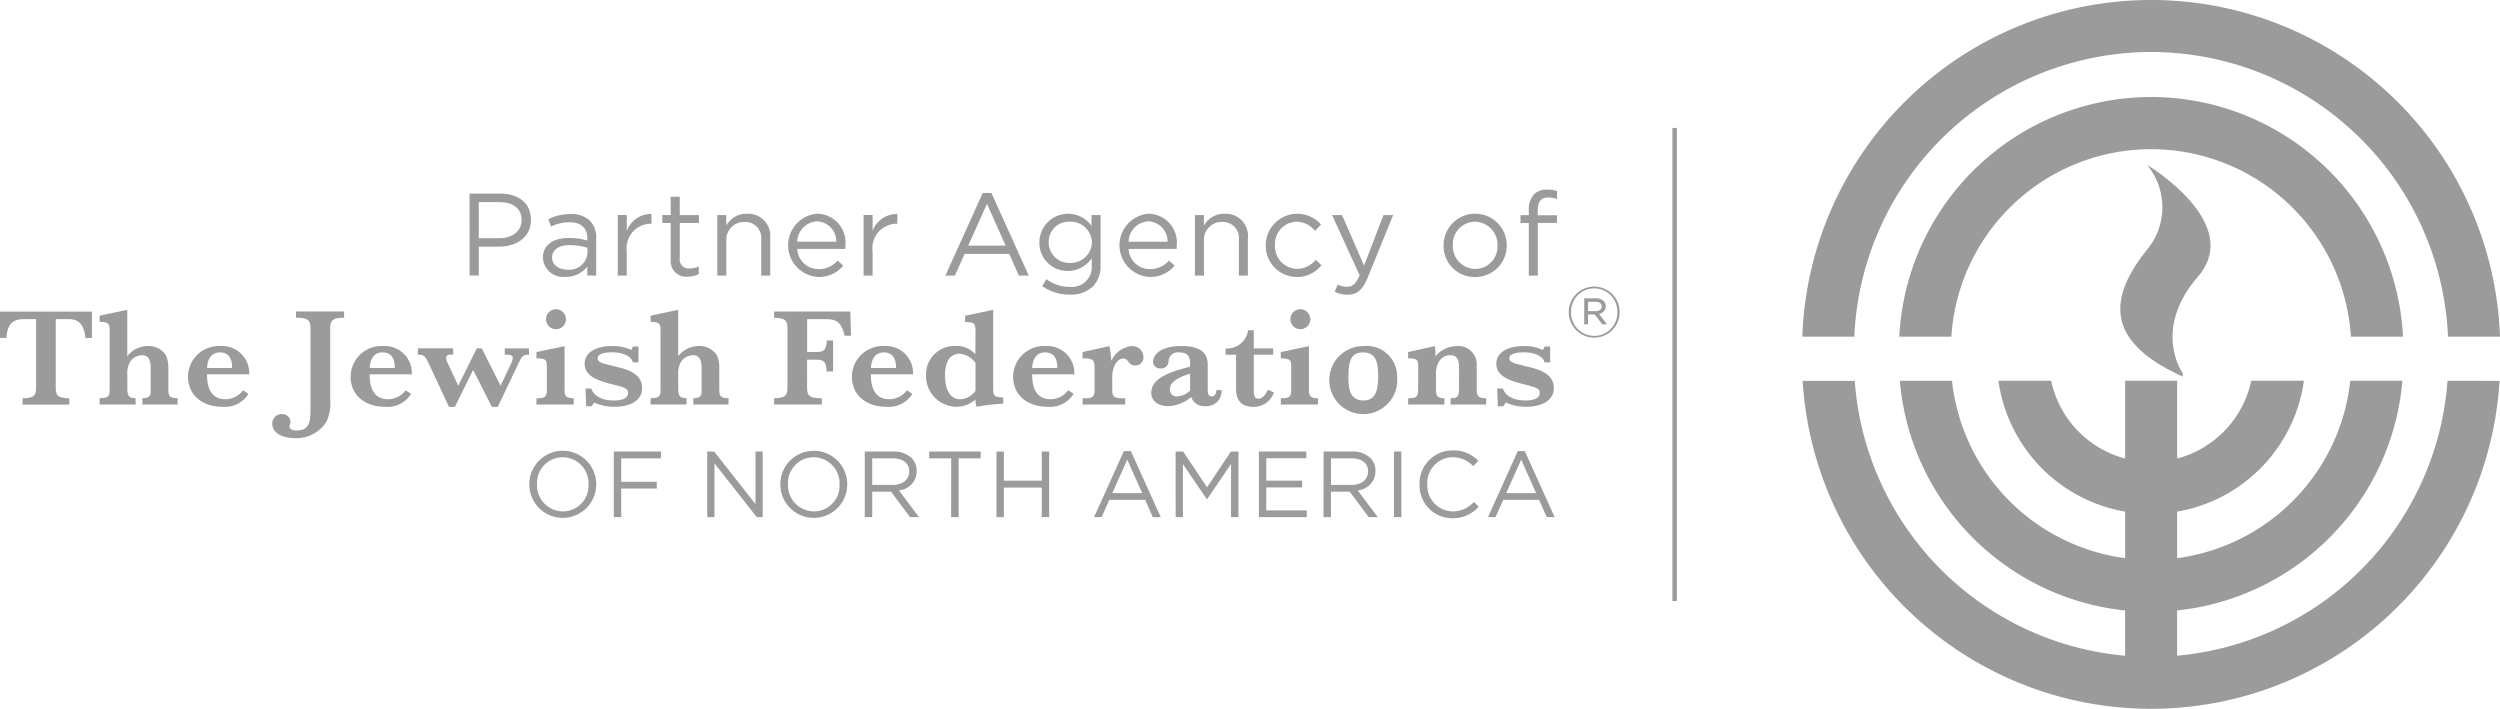 <svg xmlns="http://www.w3.org/2000/svg" width="198.97" height="56.416" viewBox="0 0 198.97 56.416">
  <g id="Group_899" data-name="Group 899" transform="translate(-187.001 -183.653)">
    <path id="Path_682" data-name="Path 682" d="M257.548,215.321c1.081,0,1.79-.577,1.79-1.435v-.02c0-.932-.7-1.417-1.753-1.417h-1.652v2.871Zm-2.351-3.552h2.443c1.474,0,2.443.784,2.443,2.07v.019c0,1.408-1.174,2.135-2.564,2.135h-1.586v2.3H255.2Z" transform="translate(-30.825 -12.709)" fill="#9b9b9b"/>
    <path id="Path_683" data-name="Path 683" d="M269.4,217.871v-.448a4.959,4.959,0,0,0-1.408-.205c-.895,0-1.408.391-1.408.969v.02c0,.6.561.961,1.214.961a1.443,1.443,0,0,0,1.6-1.3m-3.543.373v-.02c0-1.035.838-1.574,2.061-1.574a5.024,5.024,0,0,1,1.474.205V216.7c0-.858-.522-1.305-1.428-1.305a3.352,3.352,0,0,0-1.463.345l-.214-.587a3.944,3.944,0,0,1,1.753-.41,2.135,2.135,0,0,1,1.557.532,1.9,1.9,0,0,1,.5,1.417v2.947h-.707v-.718a2.119,2.119,0,0,1-1.735.82,1.618,1.618,0,0,1-1.8-1.5" transform="translate(-35.644 -14.055)" fill="#9b9b9b"/>
    <path id="Path_684" data-name="Path 684" d="M276.72,214.812h.718v1.259a2.067,2.067,0,0,1,1.967-1.344v.775h-.055a1.944,1.944,0,0,0-1.912,2.209v1.921h-.718Z" transform="translate(-40.554 -14.045)" fill="#9b9b9b"/>
    <path id="Path_685" data-name="Path 685" d="M283.861,217.226v-2.91h-.672v-.633h.672v-1.456h.718v1.456h1.528v.633H284.58v2.817a.713.713,0,0,0,.812.8,1.525,1.525,0,0,0,.7-.166v.615a1.824,1.824,0,0,1-.867.206,1.229,1.229,0,0,1-1.362-1.362" transform="translate(-43.478 -12.916)" fill="#9b9b9b"/>
    <path id="Path_686" data-name="Path 686" d="M291.175,214.8h.718v.838a1.826,1.826,0,0,1,1.651-.941,1.761,1.761,0,0,1,1.847,1.93v2.993h-.718V216.8a1.284,1.284,0,0,0-1.334-1.454,1.419,1.419,0,0,0-1.445,1.511v2.76h-.718Z" transform="translate(-47.088 -14.032)" fill="#9b9b9b"/>
    <path id="Path_687" data-name="Path 687" d="M305.292,216.926a1.583,1.583,0,0,0-1.539-1.624,1.664,1.664,0,0,0-1.566,1.624Zm-1.408,2.182a1.994,1.994,0,0,0,1.52-.681l.448.4a2.489,2.489,0,0,1-1.987.9,2.523,2.523,0,0,1-.092-5.034,2.3,2.3,0,0,1,2.247,2.554c0,.066,0,.14-.009.252h-3.823a1.684,1.684,0,0,0,1.7,1.6" transform="translate(-51.736 -14.032)" fill="#9b9b9b"/>
    <path id="Path_688" data-name="Path 688" d="M312.425,214.812h.718v1.259a2.067,2.067,0,0,1,1.967-1.344v.775h-.055a1.944,1.944,0,0,0-1.912,2.209v1.921h-.718Z" transform="translate(-56.693 -14.045)" fill="#9b9b9b"/>
    <path id="Path_689" data-name="Path 689" d="M329.1,215.871l-1.482-3.33-1.493,3.33Zm-1.819-4.187h.69l2.976,6.574h-.792l-.766-1.725h-3.552l-.775,1.725h-.755Z" transform="translate(-62.065 -12.67)" fill="#9b9b9b"/>
    <path id="Path_690" data-name="Path 690" d="M342.145,216.981v-.02a1.688,1.688,0,0,0-1.771-1.631,1.594,1.594,0,0,0-1.67,1.622v.02a1.631,1.631,0,0,0,1.67,1.64,1.7,1.7,0,0,0,1.771-1.631m-3.954,3.478.326-.559a3.092,3.092,0,0,0,1.858.616,1.586,1.586,0,0,0,1.753-1.716v-.569a2.293,2.293,0,0,1-1.9,1.017,2.23,2.23,0,0,1-2.266-2.257v-.018a2.283,2.283,0,0,1,4.15-1.308V214.8h.718v3.982a2.319,2.319,0,0,1-.615,1.707,2.538,2.538,0,0,1-1.836.644,3.783,3.783,0,0,1-2.192-.672" transform="translate(-68.238 -14.031)" fill="#9b9b9b"/>
    <path id="Path_691" data-name="Path 691" d="M353.414,216.926a1.585,1.585,0,0,0-1.539-1.624,1.666,1.666,0,0,0-1.567,1.624Zm-1.408,2.182a1.994,1.994,0,0,0,1.52-.681l.448.4a2.489,2.489,0,0,1-1.987.9,2.523,2.523,0,0,1-.091-5.034,2.3,2.3,0,0,1,2.246,2.554c0,.066,0,.14-.009.252h-3.824a1.686,1.686,0,0,0,1.7,1.6" transform="translate(-73.487 -14.032)" fill="#9b9b9b"/>
    <path id="Path_692" data-name="Path 692" d="M360.546,214.8h.718v.838a1.826,1.826,0,0,1,1.651-.941,1.761,1.761,0,0,1,1.847,1.93v2.993h-.718V216.8a1.285,1.285,0,0,0-1.334-1.454,1.419,1.419,0,0,0-1.446,1.511v2.76h-.718Z" transform="translate(-78.444 -14.032)" fill="#9b9b9b"/>
    <path id="Path_693" data-name="Path 693" d="M370.83,217.232v-.019a2.511,2.511,0,0,1,4.4-1.659l-.476.5a1.943,1.943,0,0,0-1.463-.727,1.779,1.779,0,0,0-1.727,1.865v.018a1.8,1.8,0,0,0,1.773,1.875,1.989,1.989,0,0,0,1.474-.718l.456.43a2.494,2.494,0,0,1-4.439-1.568" transform="translate(-83.092 -14.031)" fill="#9b9b9b"/>
    <path id="Path_694" data-name="Path 694" d="M380.674,220.981l.242-.568a1.516,1.516,0,0,0,.755.177c.43,0,.7-.225.989-.906l-2.192-4.8h.792l1.754,4.021,1.548-4.021h.766l-2.024,4.98c-.41,1-.877,1.362-1.6,1.362a2.176,2.176,0,0,1-1.026-.243" transform="translate(-87.449 -14.116)" fill="#9b9b9b"/>
    <path id="Path_695" data-name="Path 695" d="M400.952,217.232v-.019a1.824,1.824,0,0,0-1.792-1.882,1.779,1.779,0,0,0-1.762,1.865v.018a1.808,1.808,0,0,0,1.782,1.875,1.778,1.778,0,0,0,1.772-1.856m-4.29,0v-.019a2.513,2.513,0,0,1,5.026-.018v.018a2.5,2.5,0,0,1-2.528,2.519,2.469,2.469,0,0,1-2.5-2.5" transform="translate(-94.769 -14.031)" fill="#9b9b9b"/>
    <path id="Path_696" data-name="Path 696" d="M408.494,213.847h-.661v-.624h.661V212.8a1.71,1.71,0,0,1,.419-1.24,1.419,1.419,0,0,1,1.037-.374,2.183,2.183,0,0,1,.791.122v.625a2.393,2.393,0,0,0-.7-.121c-.559,0-.838.334-.838,1.026v.391h1.528v.615h-1.52v4.188h-.718Z" transform="translate(-99.818 -12.446)" fill="#9b9b9b"/>
    <path id="Path_697" data-name="Path 697" d="M189.094,229.5c-.671,0-1.511,0-1.578,1.5H187v-2.1h7.318V231H193.8c-.145-1.5-.95-1.5-1.421-1.5h-.941v5.427c0,.548.069.874,1.076.874v.5H188.8v-.5c.973,0,1.074-.292,1.074-.874V229.5Z" transform="translate(0 -20.449)" fill="#9b9b9b"/>
    <path id="Path_698" data-name="Path 698" d="M206.941,234.891c0,.515,0,.795.738.795v.5h-2.807v-.5c.536,0,.66-.2.66-.527v-1.835c0-.347,0-1.063-.693-1.063a1.168,1.168,0,0,0-.929.5,1.734,1.734,0,0,0-.235,1.04v.941c0,.626,0,.939.66.939v.5h-2.864v-.5c.784,0,.795-.225.795-.795V230.3c0-.5-.046-.683-.795-.693v-.492l2.2-.47v3.693a2.087,2.087,0,0,1,1.632-.807,1.642,1.642,0,0,1,1.412.683,2.165,2.165,0,0,1,.223,1.04Z" transform="translate(-6.54 -20.338)" fill="#9b9b9b"/>
    <path id="Path_699" data-name="Path 699" d="M217.813,235.661c0-.336-.01-1.242-.984-1.242-.661,0-.985.538-1.008,1.242Zm1.3,2.059a2.2,2.2,0,0,1-2.048,1.029c-1.723,0-2.763-1.017-2.763-2.383a2.458,2.458,0,0,1,2.6-2.452,2.151,2.151,0,0,1,2.271,2.25h-3.358c.023.256-.09,1.982,1.466,1.982a1.773,1.773,0,0,0,1.41-.717Z" transform="translate(-12.339 -22.719)" fill="#9b9b9b"/>
    <path id="Path_700" data-name="Path 700" d="M228.432,228.892h3.826v.5c-.983,0-1.107.267-1.107.872v5.606a3.37,3.37,0,0,1-.3,1.792,2.791,2.791,0,0,1-2.473,1.309c-1.041,0-1.835-.4-1.835-1.154a.743.743,0,0,1,.75-.761.664.664,0,0,1,.7.6.566.566,0,0,1-.034.2.5.5,0,0,0-.044.191c0,.323.492.313.559.313,1.109,0,1.109-.784,1.109-1.9v-6.2c0-.649-.135-.872-1.154-.872Z" transform="translate(-17.872 -20.448)" fill="#9b9b9b"/>
    <path id="Path_701" data-name="Path 701" d="M241.434,235.661c0-.336-.011-1.242-.984-1.242-.662,0-.985.538-1.008,1.242Zm1.3,2.059a2.2,2.2,0,0,1-2.048,1.029c-1.723,0-2.764-1.017-2.764-2.383a2.458,2.458,0,0,1,2.6-2.452,2.15,2.15,0,0,1,2.271,2.25h-3.358c.023.256-.09,1.982,1.466,1.982a1.772,1.772,0,0,0,1.41-.717Z" transform="translate(-23.016 -22.719)" fill="#9b9b9b"/>
    <path id="Path_702" data-name="Path 702" d="M248.6,235.529c-.313-.66-.391-.771-.9-.784v-.5h2.81v.5c-.259-.01-.561-.021-.561.269a.873.873,0,0,0,.1.357l.864,1.848,1.477-2.977h.391l1.5,2.977.805-1.7a1.537,1.537,0,0,0,.168-.5c0-.269-.257-.269-.639-.269v-.5h1.927v.5c-.483,0-.561.113-.874.773l-1.612,3.379h-.471l-1.488-2.942-1.454,2.942h-.471Z" transform="translate(-27.44 -22.867)" fill="#9b9b9b"/>
    <path id="Path_703" data-name="Path 703" d="M267.261,229.361a.794.794,0,1,1-.794-.795.8.8,0,0,1,.794.795m-.111,5.494c0,.515,0,.795.727.795v.5h-2.965v-.5h.156c.672,0,.672-.3.672-.795v-1.622c0-.584,0-.75-.828-.761v-.5l2.238-.471Z" transform="translate(-35.216 -20.301)" fill="#9b9b9b"/>
    <path id="Path_704" data-name="Path 704" d="M271.986,237.295h.458c.112.37.572.952,1.8.952.189,0,1.13,0,1.13-.615,0-.347-.336-.437-1.076-.626-1.108-.279-2.383-.595-2.383-1.691,0-.872.885-1.4,2.148-1.4a3.379,3.379,0,0,1,1.567.313l.134-.279h.437v1.265h-.447c-.112-.448-.683-.8-1.656-.8-.191,0-1.143,0-1.143.471,0,.359.414.4,1.5.683.649.168,2.036.437,2.036,1.7,0,.962-.939,1.477-2.182,1.477a3.766,3.766,0,0,1-1.634-.336l-.213.3h-.425Z" transform="translate(-38.384 -22.719)" fill="#9b9b9b"/>
    <path id="Path_705" data-name="Path 705" d="M286.955,234.891c0,.515,0,.795.738.795v.5h-2.807v-.5c.536,0,.66-.2.66-.527v-1.835c0-.347,0-1.063-.693-1.063a1.168,1.168,0,0,0-.929.5,1.734,1.734,0,0,0-.235,1.04v.941c0,.626,0,.939.66.939v.5h-2.864v-.5c.784,0,.795-.225.795-.795V230.3c0-.5-.046-.683-.795-.693v-.492l2.2-.47v3.693a2.086,2.086,0,0,1,1.632-.807,1.642,1.642,0,0,1,1.412.683,2.166,2.166,0,0,1,.223,1.04Z" transform="translate(-42.707 -20.338)" fill="#9b9b9b"/>
    <path id="Path_706" data-name="Path 706" d="M302.051,234.923c0,.471.023.872,1.019.872h.156v.5h-3.8v-.5c.962,0,1.063-.3,1.063-.872v-4.656c0-.536-.067-.872-1.063-.872v-.5h6.066l.056,1.925h-.515c-.292-1.32-.861-1.32-1.658-1.32h-1.32v2.618h.693c.626,0,.828-.124.872-.918h.5v2.463h-.515c-.044-.784-.19-.939-.885-.939h-.67Z" transform="translate(-50.815 -20.448)" fill="#9b9b9b"/>
    <path id="Path_707" data-name="Path 707" d="M314.235,235.661c0-.336-.011-1.242-.985-1.242-.66,0-.984.538-1.007,1.242Zm1.3,2.059a2.2,2.2,0,0,1-2.048,1.029c-1.723,0-2.763-1.017-2.763-2.383a2.458,2.458,0,0,1,2.595-2.452,2.149,2.149,0,0,1,2.271,2.25h-3.356c.021.256-.09,1.982,1.465,1.982a1.768,1.768,0,0,0,1.41-.717Z" transform="translate(-55.923 -22.719)" fill="#9b9b9b"/>
    <path id="Path_708" data-name="Path 708" d="M325.437,232.877a1.755,1.755,0,0,0-1.3-.738,1.07,1.07,0,0,0-.884.525,2.651,2.651,0,0,0-.235,1.276c0,1.286.561,1.824,1.187,1.824a1.563,1.563,0,0,0,1.231-.67Zm0-2.473c0-.738-.124-.761-.828-.784v-.5l2.237-.471v6.121c0,.683,0,.83.8.85v.5a14.621,14.621,0,0,0-2.114.246,1.562,1.562,0,0,1-.1-.572,2.352,2.352,0,0,1-1.534.572,2.451,2.451,0,0,1-2.4-2.5,2.268,2.268,0,0,1,2.361-2.339,1.98,1.98,0,0,1,1.568.66Z" transform="translate(-60.798 -20.338)" fill="#9b9b9b"/>
    <path id="Path_709" data-name="Path 709" d="M337.651,235.661c0-.336-.012-1.242-.985-1.242-.661,0-.985.538-1.008,1.242Zm1.3,2.059a2.2,2.2,0,0,1-2.047,1.029c-1.725,0-2.765-1.017-2.765-2.383a2.459,2.459,0,0,1,2.6-2.452,2.151,2.151,0,0,1,2.271,2.25h-3.358c.023.256-.09,1.982,1.466,1.982a1.767,1.767,0,0,0,1.408-.717Z" transform="translate(-66.506 -22.719)" fill="#9b9b9b"/>
    <path id="Path_710" data-name="Path 710" d="M346.592,237.273c0,.515,0,.795.738.795h.29v.5h-3.389v-.5h.279c.672,0,.672-.3.672-.795v-1.6c0-.7-.157-.782-.951-.782v-.5l2.126-.471a6.08,6.08,0,0,1,.157,1.187,1.983,1.983,0,0,1,1.589-1.187.886.886,0,0,1,.973.861.65.65,0,0,1-1.2.38c-.1-.122-.189-.256-.38-.256-.626,0-.906.861-.906,1.42Z" transform="translate(-71.069 -22.719)" fill="#9b9b9b"/>
    <path id="Path_711" data-name="Path 711" d="M357.3,236.109c-1.6.5-1.6,1.03-1.6,1.254a.528.528,0,0,0,.582.559,1.626,1.626,0,0,0,1.018-.46Zm0-.861c0-.458-.158-.828-.862-.828a.734.734,0,0,0-.85.7.575.575,0,0,1-.649.572.535.535,0,0,1-.582-.515c0-.582.595-1.265,2.25-1.265,1.746,0,2.1.729,2.1,1.489v1.723c0,.548,0,.794.336.794.179,0,.357-.212.357-.5h.4a1.18,1.18,0,0,1-1.276,1.277,1.078,1.078,0,0,1-1.13-.727,2.961,2.961,0,0,1-1.835.727c-.784,0-1.343-.4-1.343-1.042,0-1.073,1.1-1.589,3.076-2.093Z" transform="translate(-75.585 -22.719)" fill="#9b9b9b"/>
    <path id="Path_712" data-name="Path 712" d="M367.248,236.162c0,.515-.01.9.37.9.414,0,.66-.526.761-.717l.471.213a1.677,1.677,0,0,1-1.612,1.153c-1.4,0-1.4-1.063-1.4-1.578v-2.574h-.828v-.5a1.689,1.689,0,0,0,1.79-1.443h.448v1.443h1.544v.5h-1.544Z" transform="translate(-80.462 -21.676)" fill="#9b9b9b"/>
    <path id="Path_713" data-name="Path 713" d="M375.369,229.361a.794.794,0,1,1-.794-.795.8.8,0,0,1,.794.795m-.111,5.494c0,.515,0,.795.727.795v.5H373.02v-.5h.157c.671,0,.671-.3.671-.795v-1.622c0-.584,0-.75-.828-.761v-.5l2.238-.471Z" transform="translate(-84.082 -20.301)" fill="#9b9b9b"/>
    <path id="Path_714" data-name="Path 714" d="M382.8,238.246c1.084,0,1.162-1.074,1.162-1.958,0-1.107-.19-1.868-1.2-1.868-.93,0-1.164.626-1.164,1.946,0,.83.055,1.88,1.2,1.88m.021-4.33a2.41,2.41,0,0,1,2.652,2.406,2.707,2.707,0,1,1-2.652-2.406" transform="translate(-87.278 -22.719)" fill="#9b9b9b"/>
    <path id="Path_715" data-name="Path 715" d="M396.972,237.273c0,.515,0,.795.75.795v.5h-2.833v-.5c.683,0,.672-.257.672-.872V235.65c0-.494-.067-1.008-.693-1.008-.841,0-1.141.8-1.141,1.456v1.219c0,.549.089.75.671.75v.5h-2.887v-.5c.706,0,.8-.135.8-.795v-1.767c0-.5-.122-.615-.8-.615v-.5l2.126-.471a3.7,3.7,0,0,1,.044.828,2.182,2.182,0,0,1,1.645-.828,1.464,1.464,0,0,1,1.645,1.511Z" transform="translate(-92.44 -22.719)" fill="#9b9b9b"/>
    <path id="Path_716" data-name="Path 716" d="M404.387,237.295h.46c.111.37.569.952,1.8.952.191,0,1.13,0,1.13-.615,0-.347-.336-.437-1.074-.626-1.107-.279-2.384-.595-2.384-1.691,0-.872.884-1.4,2.149-1.4a3.374,3.374,0,0,1,1.566.313l.134-.279h.437v1.265h-.448c-.111-.448-.683-.8-1.656-.8-.191,0-1.141,0-1.141.471,0,.359.412.4,1.5.683.649.168,2.037.437,2.037,1.7,0,.962-.941,1.477-2.183,1.477a3.769,3.769,0,0,1-1.635-.336l-.212.3h-.425Z" transform="translate(-98.23 -22.719)" fill="#9b9b9b"/>
    <path id="Path_717" data-name="Path 717" d="M268.59,251.78v-.014a2.076,2.076,0,0,0-2.059-2.156,2.05,2.05,0,0,0-2.043,2.14v.016a2.076,2.076,0,0,0,2.059,2.155,2.049,2.049,0,0,0,2.043-2.14m-4.714,0v-.014a2.663,2.663,0,1,1,5.326-.016c.007.007.007.007,0,.016a2.663,2.663,0,1,1-5.326.014" transform="translate(-34.748 -29.567)" fill="#9b9b9b"/>
    <path id="Path_718" data-name="Path 718" d="M276.148,249.228H279.9v.545h-3.163v1.865h2.829v.538h-2.829v2.275h-.589Z" transform="translate(-40.295 -29.64)" fill="#9b9b9b"/>
    <path id="Path_719" data-name="Path 719" d="M289.715,249.228h.552l3.29,4.185v-4.185h.575v5.222h-.471l-3.372-4.281v4.281h-.575Z" transform="translate(-46.428 -29.64)" fill="#9b9b9b"/>
    <path id="Path_720" data-name="Path 720" d="M305.043,251.78v-.014a2.077,2.077,0,0,0-2.059-2.156,2.051,2.051,0,0,0-2.045,2.14v.016A2.076,2.076,0,0,0,303,253.921a2.051,2.051,0,0,0,2.045-2.14m-4.716,0v-.014a2.663,2.663,0,1,1,5.326-.016c.009.007.009.007,0,.016a2.663,2.663,0,1,1-5.326.014" transform="translate(-51.224 -29.567)" fill="#9b9b9b"/>
    <path id="Path_721" data-name="Path 721" d="M314.794,251.89c.784,0,1.343-.4,1.343-1.074V250.8c0-.642-.492-1.03-1.335-1.03h-1.612v2.117Zm-2.194-2.662h2.245a2.06,2.06,0,0,1,1.486.522,1.443,1.443,0,0,1,.4,1.03v.014a1.527,1.527,0,0,1-1.417,1.523l1.6,2.134H316.2l-1.514-2.029h-1.493v2.029H312.6Z" transform="translate(-56.772 -29.64)" fill="#9b9b9b"/>
    <path id="Path_722" data-name="Path 722" d="M323.7,249.773h-1.753v-.545h4.1v.545h-1.753v4.677h-.6Z" transform="translate(-60.995 -29.64)" fill="#9b9b9b"/>
    <path id="Path_723" data-name="Path 723" d="M331.724,249.228h.589v2.319h3.014v-2.319h.589v5.222h-.589V252.1h-3.014v2.349h-.589Z" transform="translate(-65.416 -29.64)" fill="#9b9b9b"/>
    <path id="Path_724" data-name="Path 724" d="M349.726,252.51l-1.187-2.664-1.194,2.664Zm-1.456-3.35h.552l2.381,5.259h-.635l-.612-1.38h-2.842l-.619,1.38h-.6Z" transform="translate(-71.82 -29.61)" fill="#9b9b9b"/>
    <path id="Path_725" data-name="Path 725" d="M357.742,249.228h.6l1.9,2.85,1.9-2.85h.6v5.222h-.589v-4.231l-1.9,2.8h-.03l-1.9-2.79v4.223h-.575Z" transform="translate(-77.176 -29.64)" fill="#9b9b9b"/>
    <path id="Path_726" data-name="Path 726" d="M369.838,249.228h3.775v.536h-3.186v1.783h2.85v.538h-2.85v1.829h3.223v.536h-3.812Z" transform="translate(-82.644 -29.64)" fill="#9b9b9b"/>
    <path id="Path_727" data-name="Path 727" d="M381.431,251.89c.782,0,1.343-.4,1.343-1.074V250.8c0-.642-.493-1.03-1.335-1.03h-1.612v2.117Zm-2.194-2.662h2.245a2.052,2.052,0,0,1,1.484.522,1.437,1.437,0,0,1,.4,1.03v.014a1.527,1.527,0,0,1-1.417,1.523l1.6,2.134h-.723l-1.516-2.029h-1.492v2.029h-.589Z" transform="translate(-86.892 -29.64)" fill="#9b9b9b"/>
    <rect id="Rectangle_696" data-name="Rectangle 696" width="0.589" height="5.222" transform="translate(297.944 219.587)" fill="#9b9b9b"/>
    <path id="Path_728" data-name="Path 728" d="M393.172,251.78v-.014a2.63,2.63,0,0,1,2.641-2.7,2.721,2.721,0,0,1,2.036.827l-.4.432a2.269,2.269,0,0,0-1.64-.715,2.046,2.046,0,0,0-2.022,2.14v.016a2.059,2.059,0,0,0,2.022,2.155,2.271,2.271,0,0,0,1.686-.753l.387.38a2.72,2.72,0,0,1-2.089.918,2.6,2.6,0,0,1-2.618-2.685" transform="translate(-93.191 -29.567)" fill="#9b9b9b"/>
    <path id="Path_729" data-name="Path 729" d="M406.937,252.51l-1.187-2.664-1.194,2.664Zm-1.456-3.35h.552l2.381,5.259h-.635l-.612-1.38h-2.842l-.619,1.38h-.6Z" transform="translate(-97.68 -29.61)" fill="#9b9b9b"/>
    <path id="Path_730" data-name="Path 730" d="M476.524,187.791a23.679,23.679,0,0,1,23.627,22.657h4.137a27.781,27.781,0,0,0-55.527,0H452.9a23.682,23.682,0,0,1,23.627-22.657" transform="translate(-118.318)" fill="#9b9b9b"/>
    <path id="Path_731" data-name="Path 731" d="M482.889,197.74a20.1,20.1,0,0,0-20.046,19.077h4.145a15.932,15.932,0,0,1,31.8,0h4.147a20.1,20.1,0,0,0-20.048-19.077" transform="translate(-124.683 -6.367)" fill="#9b9b9b"/>
    <path id="Path_732" data-name="Path 732" d="M500.137,238.958a23.688,23.688,0,0,1-21.519,21.877v-3.6a20.1,20.1,0,0,0,17.929-18.281H492.4a15.97,15.97,0,0,1-13.779,14.118v-3.7a12.3,12.3,0,0,0,10.089-10.418h-4.194a8.168,8.168,0,0,1-5.895,6.192v-6.192h-4.138v6.192a8.174,8.174,0,0,1-5.894-6.192h-4.193a12.3,12.3,0,0,0,10.087,10.418v3.7A15.97,15.97,0,0,1,460.7,238.958h-4.15a20.1,20.1,0,0,0,17.927,18.281v3.6a23.685,23.685,0,0,1-21.516-21.877h-4.147a27.784,27.784,0,0,0,55.466,0Z" transform="translate(-118.344 -24.998)" fill="#9b9b9b"/>
    <path id="Path_733" data-name="Path 733" d="M499.9,224.44l.019-.248s-2.482-3.43,1.207-7.7-4.047-8.888-4.047-8.888a5.292,5.292,0,0,1-.069,6.823c-2.873,3.635-3.451,7.158,2.891,10.015" transform="translate(-139.192 -10.825)" fill="#9b9b9b"/>
    <path id="Path_734" data-name="Path 734" d="M416.972,227.232c.292,0,.492-.134.492-.369v-.013c0-.218-.179-.357-.474-.357h-.612v.739Zm-.9-1.019H417a.862.862,0,0,1,.615.218.547.547,0,0,1,.168.4v.01a.615.615,0,0,1-.538.61l.642.833h-.379l-.6-.784h-.533v.784h-.306Zm2.636,1.1V227.3a1.842,1.842,0,1,0-3.683.012v.011a1.842,1.842,0,1,0,3.683-.011m-3.867.011v-.011a2.025,2.025,0,0,1,4.051-.012v.012a2.025,2.025,0,0,1-4.051.011" transform="translate(-102.985 -18.818)" fill="#9b9b9b"/>
    <rect id="Rectangle_697" data-name="Rectangle 697" width="0.351" height="37.652" transform="translate(320.107 193.834)" fill="#9b9b9b"/>
  </g>
</svg>
